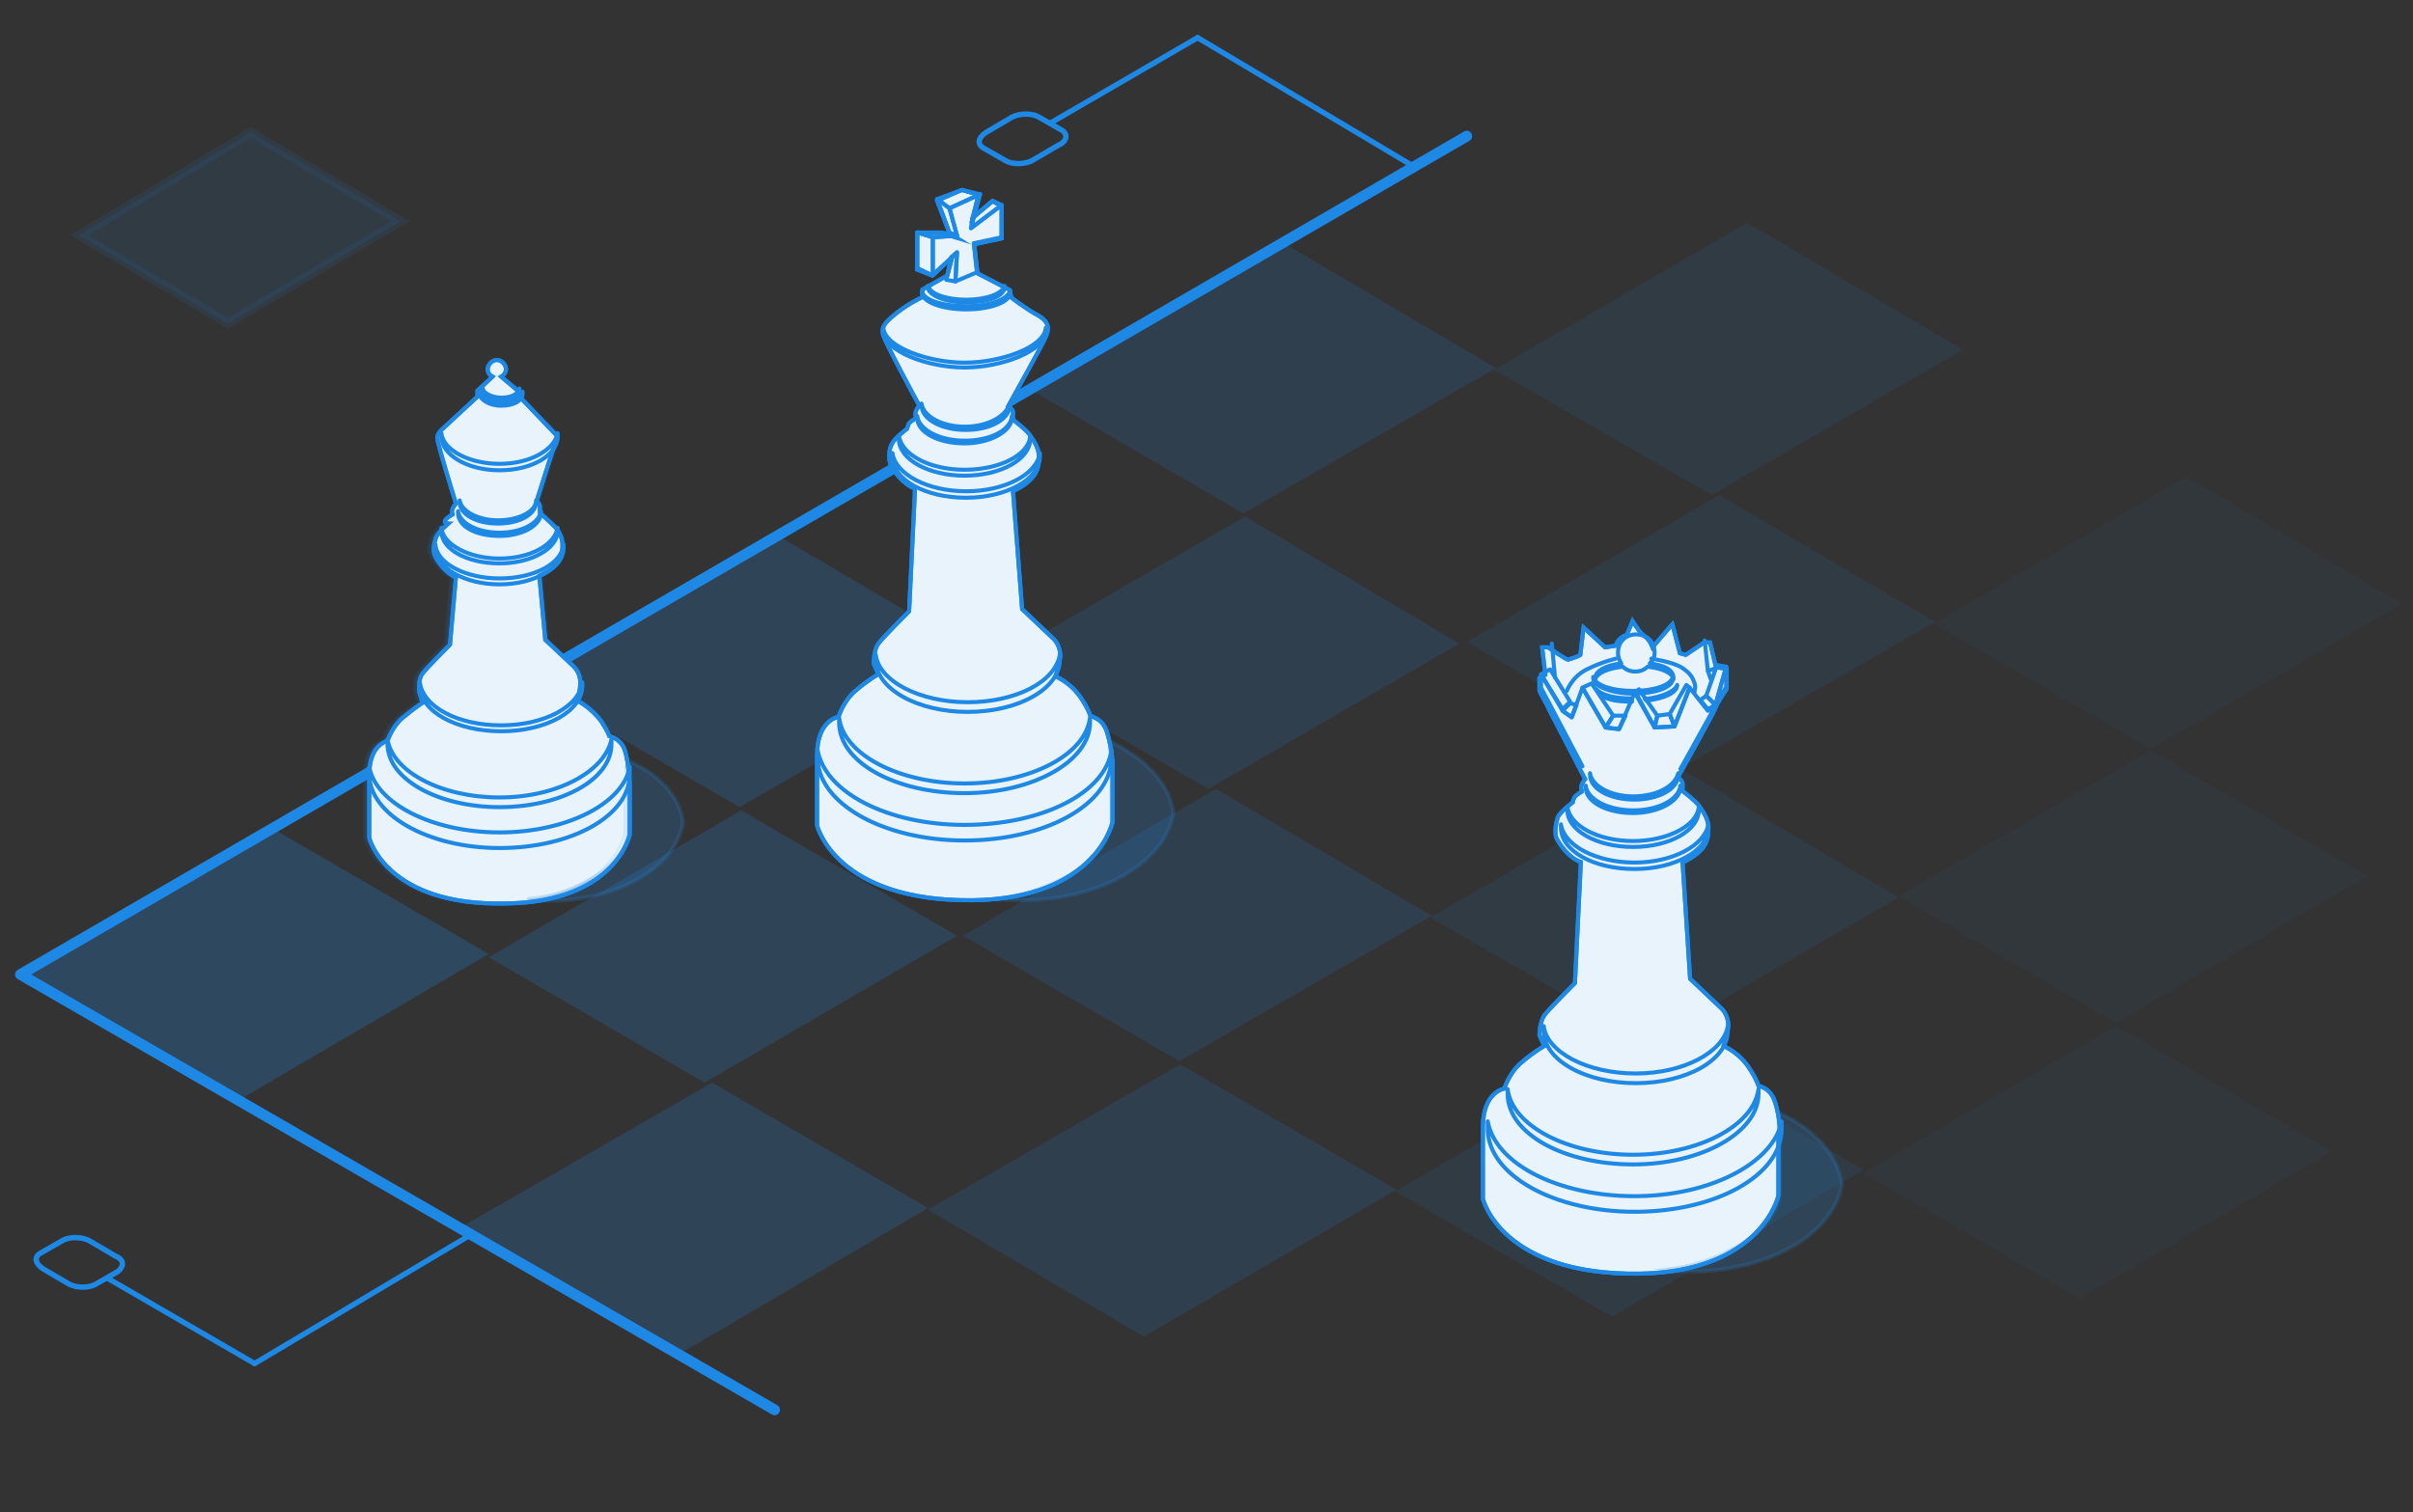 <?xml version="1.0" encoding="utf-8"?>
<!-- Generator: Adobe Illustrator 24.1.2, SVG Export Plug-In . SVG Version: 6.00 Build 0)  -->
<svg version="1.1" id="Layer_1" xmlns="http://www.w3.org/2000/svg" xmlns:xlink="http://www.w3.org/1999/xlink" x="0px" y="0px"
	 viewBox="0 0 448.3 281" style="enable-background:new 0 0 448.3 281;" xml:space="preserve">
<rect x="0" y="0" width="448.3" height="281" fill="#333333" stroke="none"/>
<style type="text/css">
	.st0{fill:none;stroke:#1E88E5;stroke-linecap:round;stroke-linejoin:round;stroke-miterlimit:10;}
	.st1{opacity:0.1;fill:#1E88E5;stroke:#1E88E5;stroke-width:1.714;stroke-miterlimit:10;enable-background:new    ;}
	.st2{fill:none;stroke:#1E88E5;stroke-width:2;stroke-linecap:round;stroke-linejoin:round;stroke-miterlimit:10;}
	.st3{opacity:0.25;fill:#1E88E5;enable-background:new    ;}
	.st4{opacity:0.2;fill:#1E88E5;enable-background:new    ;}
	.st5{opacity:0.15;fill:#1E88E5;enable-background:new    ;}
	.st6{opacity:0.1;fill:#1E88E5;enable-background:new    ;}
	.st7{opacity:5.000000e-02;fill:#1E88E5;enable-background:new    ;}
	.st8{fill:#FFFFFF;stroke:#1E88E5;stroke-width:0.75;stroke-miterlimit:10;}
	.st9{opacity:0.1;fill:#1E88E5;stroke:#1E88E5;stroke-width:0.75;stroke-miterlimit:10;enable-background:new    ;}
	.st10{fill:none;stroke:#1E88E5;stroke-width:0.75;stroke-linecap:round;stroke-linejoin:round;stroke-miterlimit:10.001;}
	.st11{opacity:0.2;fill:#1E88E5;stroke:#1E88E5;stroke-width:0.75;stroke-miterlimit:10;enable-background:new    ;}
</style>
<g>
	<line class="st0" x1="195.1" y1="22.9" x2="222.5" y2="7"/>
	<line class="st0" x1="222.5" y1="7" x2="263.1" y2="31.2"/>
	<path class="st0" d="M197.1,24.1l-4.2-2.4c-1.2-0.7-3.7-0.7-5.1,0.2l-4.6,2.7c-1.5,1-1.7,2.2-0.5,2.9l4.2,2.4
		c1.2,0.7,3.7,0.7,5.1-0.2l4.6-2.7C198.3,26.3,198.5,24.8,197.1,24.1z"/>
</g>
<polygon id="Path_14_" class="st1" points="14.7,43.7 42.3,60.1 74.4,41.1 46.6,24.6 "/>
<polyline class="st2" points="272.5,25.3 3.8,181.1 143.9,262 "/>
<g>
	<line class="st0" x1="19.9" y1="237.5" x2="47.3" y2="253.4"/>
	<line class="st0" x1="47.3" y1="253.4" x2="87.9" y2="229.2"/>
	<path class="st0" d="M21.9,236.3l-4.2,2.4c-1.2,0.7-3.7,0.7-5.1-0.2L8,235.8c-1.5-1-1.7-2.2-0.5-2.9l4.2-2.4
		c1.2-0.7,3.7-0.7,5.1,0.2l4.6,2.7C23.1,234.1,23.1,235.3,21.9,236.3z"/>
</g>
<polygon class="st3" points="3.8,181.3 44.1,204.6 90.8,177.3 50.7,154 "/>
<polygon class="st4" points="97.3,126.7 137.4,150 184.4,123 144.3,99.4 "/>
<polygon class="st5" points="190.9,72.1 231,95.4 277.9,68.4 237.8,44.8 "/>
<polygon class="st4" points="90.8,177.9 130.9,201.2 177.8,173.9 137.7,150.6 "/>
<polygon class="st5" points="184.1,123.3 224.5,146.6 271.1,119.6 231.3,96 "/>
<polygon class="st6" points="277.6,68.7 318,92 364.7,65 324.6,41.4 "/>
<polygon class="st4" points="85.4,228.2 125.8,251.9 172.4,224.5 132.3,201.2 "/>
<polygon class="st5" points="178.9,173.9 219.1,197.2 266,170.2 225.9,146.6 "/>
<polygon class="st6" points="272.5,119.3 312.6,142.6 359.5,115.6 319.4,92 "/>
<polygon class="st5" points="172.4,224.8 212.5,248.4 259.4,221.1 219.3,197.8 "/>
<polygon class="st6" points="265.7,170.5 306.1,193.8 352.7,166.8 312.9,143.2 "/>
<polygon class="st7" points="359.3,115.9 399.6,139.2 446.3,112.2 406.2,88.6 "/>
<polygon class="st6" points="259.2,221.4 299.5,244.7 346.2,217.4 306.1,194.1 "/>
<polygon class="st7" points="352.7,166.5 393.1,190.1 439.7,162.8 399.6,139.5 "/>
<polygon class="st7" points="346.2,218 386.3,241.3 433.2,214 393.1,190.7 "/>
<g>
	<path class="st8" d="M115.8,138.8c-0.9-1.7-2.6-2-2.6-2s-0.3-0.9-1.4-2.6c-2-2.8-4.6-4-4.6-4s0.6-1.4,0.6-3.4c0-2-1.4-3.1-1.4-3.1
		l-5.1-4.8l-1.1-11.9c4.3-2,4.3-4,4.3-5.7s-0.9-2.8-1.4-3.4c-0.6-0.6-2.8-2.6-2.8-2.6s0-0.6,0-1.1c0-0.6-0.6-1.1-0.6-1.1
		s3.4-10.8,3.7-11.4c0.3-0.6-0.3-1.1-0.3-1.1l-6.5-6.8l-0.3-1.1L93.1,70l0,0c0.6-0.3,0.9-0.9,0.9-1.4c0-0.9-0.9-1.7-1.7-1.7
		c-0.9,0-1.7,0.9-1.7,1.7c0,0.6,0.3,1.1,0.9,1.4l-2.8,2.6v1.1L81.9,80c0,0-0.9,0.9-0.6,1.7c0,0.9,3.4,11.9,3.4,11.9
		s-0.3,0.3-0.6,0.9c-0.3,0.9,0,0.9,0,1.1c0,0-1.1,0.6-1.4,1.1c-0.3,0.6,0.6,0.6,0.6,0.6s-2,1.7-2.3,2.6s-0.6,2-0.3,3.1
		c0.3,1.1,2.3,3.7,4,4.3l-1.1,12.5c0,0-4.6,4.6-5.1,5.4c-0.9,1.1-0.6,3.4-0.6,3.4l0.6,2c0,0-1.4,0.9-3.7,2.8c-2,1.7-2.8,4.3-2.8,4.3
		s-3.4,0.6-3.4,6.3v11.7c0,0,3.1,12.8,25.6,12.2c20.2-0.3,22.8-12.8,22.8-12.8v-9.7C116.9,144.8,116.7,140.5,115.8,138.8z"/>
	<path class="st9" d="M116.1,138.8c-0.9-1.7-2.6-2-2.6-2s-0.3-0.9-1.4-2.6c-2-2.8-4.6-4-4.6-4s0.6-1.4,0.6-3.4c0-2-1.4-3.1-1.4-3.1
		l-5.1-4.8l-1.1-11.9c4.3-2,4.3-4,4.3-5.7s-0.9-2.8-1.4-3.4c-0.6-0.6-2.8-2.6-2.8-2.6s0-0.6,0-1.1c0-0.6-0.6-1.1-0.6-1.1
		s3.4-10.8,3.7-11.4c0.3-0.6-0.3-1.1-0.3-1.1l-6.5-6.8l-0.3-1.1L93.3,70l0,0c0.6-0.3,0.9-0.9,0.9-1.4c0-0.9-0.9-1.7-1.7-1.7
		c-0.9,0-1.7,0.9-1.7,1.7c0,0.6,0.3,1.1,0.9,1.4l-2.8,2.6v1.1L82,79.9c0,0-0.9,0.9-0.6,1.7c0,0.9,3.4,11.9,3.4,11.9
		s-0.3,0.3-0.6,0.9c-0.3,0.9,0,0.9,0,1.1c0,0-1.1,0.6-1.4,1.1c-0.3,0.6-0.3,0.6-0.3,0.6s-2,1.7-2.3,2.6s-0.6,2-0.3,3.1
		c0.3,1.1,2.3,3.7,4,4.3l-1.1,12.5c0,0-4.6,4.6-5.1,5.4c-0.9,1.1-0.6,3.4-0.6,3.4l0.6,2c0,0-1.4,0.9-3.7,2.8c-2,1.7-2.8,4.3-2.8,4.3
		s-3.4,0.6-3.4,6.3v11.7c0,0,3.1,12.8,25.6,12.2c20.2-0.3,22.8-12.8,22.8-12.8v-9.7C117.2,144.8,116.7,140.5,116.1,138.8z"/>
	<path class="st10" d="M92.8,154.7c-12.5,0-23-5.4-24.2-12.2c0,0.6,0,0.9,0,1.4c0,7.4,10.8,13.7,24.2,13.7s24.2-6,24.2-13.7
		c0-0.6,0-0.9,0-1.4C115.8,149.3,105.3,154.7,92.8,154.7z"/>
	<path class="st10" d="M92.8,148.2c-10.8,0-19.9-4.8-20.8-10.8c0,0.3,0,0.6,0,0.9c0,6.5,9.4,11.7,20.8,11.7s20.8-5.1,20.8-11.7
		c0-0.3,0-0.6,0-0.9C112.4,143.3,103.6,148.2,92.8,148.2z"/>
	<path class="st10" d="M93.1,134.8c-8,0-14.5-3.4-15.1-8c0,0.3,0,0.3,0,0.6c0,4.8,6.8,8.5,15.1,8.5s15.1-3.7,15.1-8.5
		c0-0.3,0-0.3,0-0.6C107.6,131.4,101,134.8,93.1,134.8z"/>
	<path class="st10" d="M92.8,107.5c-6.3,0-11.7-2.8-11.9-6.3c0,0.3,0,0.3,0,0.6c0,3.7,5.4,6.8,11.9,6.8s11.9-3.1,11.9-6.8
		c0-0.3,0-0.3,0-0.6C104.4,104.7,99.3,107.5,92.8,107.5z"/>
	<path class="st10" d="M92.8,103.8c-5.7,0-10.5-2.6-10.8-5.7c0,0.3,0,0.3,0,0.6c0,3.4,4.8,6,10.8,6s10.8-2.8,10.8-6
		c0-0.3,0-0.3,0-0.6C103,101.3,98.5,103.8,92.8,103.8z"/>
	<path class="st10" d="M92.8,99c-4,0-7.4-1.7-7.7-4v0.3c0,2.6,3.4,4.3,7.7,4.3s7.7-2,7.7-4.3V95C100.2,97.3,96.8,99,92.8,99z"/>
	<path class="st10" d="M92.5,96.7c-3.7,0-6.8-1.7-7.1-3.7v0.3c0,2.3,3.1,4,7.1,4s7.1-1.7,7.1-4V93C99.6,95,96.5,96.7,92.5,96.7z"/>
	<path class="st10" d="M115.8,138.8c-0.9-1.7-2.6-2-2.6-2s-0.3-0.9-1.4-2.6c-2-2.8-4.6-4-4.6-4s0.6-1.4,0.6-3.4c0-2-1.4-3.1-1.4-3.1
		l-5.1-4.8l-1.1-11.9c4.3-2,4.3-4,4.3-5.7s-0.9-2.8-1.4-3.4c-0.6-0.6-2.8-2.6-2.8-2.6s0-0.6,0-1.1c0-0.6-0.6-1.1-0.6-1.1
		s3.4-10.8,3.7-11.4c0.3-0.6-0.3-1.1-0.3-1.1l-6.5-6.8l-0.3-1.1L93.1,70l0,0c0.6-0.3,0.9-0.9,0.9-1.4c0-0.9-0.9-1.7-1.7-1.7
		c-0.9,0-1.7,0.9-1.7,1.7c0,0.6,0.3,1.1,0.9,1.4l-2.8,2.6v1.1L81.9,80c0,0-0.9,0.9-0.6,1.7c0,0.9,3.4,11.9,3.4,11.9
		s-0.3,0.3-0.6,0.9c-0.3,0.9,0,0.9,0,1.1c0,0-1.1,0.6-1.4,1.1c-0.3,0.6,0.6,0.6,0.6,0.6s-2,1.7-2.3,2.6s-0.6,2-0.3,3.1
		c0.3,1.1,2.3,3.7,4,4.3l-1.1,12.5c0,0-4.6,4.6-5.1,5.4c-0.9,1.1-0.6,3.4-0.6,3.4l0.6,2c0,0-1.4,0.9-3.7,2.8c-2,1.7-2.8,4.3-2.8,4.3
		s-3.4,0.6-3.4,6.3v11.7c0,0,3.1,12.8,25.6,12.2c20.2-0.3,22.8-12.8,22.8-12.8v-9.7C116.9,144.8,116.7,140.5,115.8,138.8z"/>
	<path class="st10" d="M116.9,142.5"/>
	<path class="st10" d="M92.8,86.2c-5.7,0-10.5-2.6-10.8-5.7c0,0.3,0,0.3,0,0.6c0,3.4,4.8,6.3,10.8,6.3s10.8-2.8,10.8-6.3
		c0-0.3,0-0.3,0-0.6C103,83.6,98.5,86.2,92.8,86.2z"/>
	<path class="st10" d="M93.1,74.8c-2,0-3.7-0.9-4-2c0,0,0,0,0,0.3c0,1.1,1.7,2.3,4,2.3s4-0.9,4-2.3c0,0,0,0,0-0.3
		C96.8,73.9,95.1,74.8,93.1,74.8z"/>
	<path class="st10" d="M93.1,73.9c-1.7,0-3.4-0.9-3.4-1.7c0,0,0,0,0,0.3c0,1.1,1.4,2,3.4,2s3.4-0.9,3.4-2c0,0,0,0,0-0.3
		C96.2,73.4,94.8,73.9,93.1,73.9z"/>
	<path class="st11" d="M116.7,141.4v0.3c0,0.3,0,0.6-0.3,0.9c0,0.9,0.3,1.7,0.3,2c0-0.3,0-0.3,0-0.6v9.7c0,0.3,0,0.3,0,0.6v0.3l0,0
		c-0.3,3.7-3.4,7.1-8,9.4c-2.6,1.4-6.3,2.8-10.8,3.1c1.4,0,2.6,0.3,4,0.3c13.1,0,23.6-6.3,25-14.5
		C126.3,147.9,122.4,143.9,116.7,141.4z"/>
</g>
<g>
	<path class="st8" d="M205.4,135.4c-0.9-2-2.8-2.3-2.8-2.3s-0.3-1.1-1.4-2.8c-2-3.4-5.1-4.6-5.1-4.6s0.6-1.7,0.9-3.7
		c0-2.3-1.4-3.4-1.4-3.4l-5.7-5.4l-1.7-21.9c4.8-2.3,4.8-4.6,4.8-6.5c0-1.7-1.1-3.1-1.7-4s-3.1-2.8-3.1-2.8s0-0.9,0-1.4
		c0-0.6-0.9-1.1-0.9-1.1s6.8-12.2,7.1-13.1c0.3-0.9,0.9-2.3-1.4-3.7c-2.6-1.4-5.1-3.4-5.1-3.4l-0.3-1.4l-6-3.1l-0.6-5.4l5.1-1.1v-6
		l-1.7-0.9l-3.7,3.1l1.1-4.3l-3.1-0.9l-4.6,2l2.3,6l1.4,0.9l-2.8-0.9h-4.6v6.8l2.8,1.1l3.7-3.4l-0.9,3.4l-4.6,2.6v1.4
		c0,0-3.1,1.4-5.7,3.7c-2,1.7-1.7,2.3-1.7,3.1c0,0.9,6.8,13.4,6.8,13.4s-0.3,0.3-0.6,0.9c-0.3,0.9,0,1.1,0,1.4c0,0-1.1,0.6-1.4,1.1
		c-0.3,0.9-0.3,0.9-0.3,0.9s-2.3,1.7-2.8,2.8c-0.6,1.1-0.6,2.6-0.3,3.7c0.6,1.4,2.6,4,4.6,4.6l-1.1,22.8c0,0-5.1,5.1-5.7,6
		c-0.9,1.1-0.9,3.7-0.9,3.7l0.9,2c0,0-1.7,0.9-4.3,3.1c-2.3,2-3.1,4.8-3.1,4.8s-4,0.6-4,7.1v13.1c0,0,3.4,14.2,29,13.9
		c22.8-0.3,25.9-14.5,25.9-14.5V142C206.8,141.9,206.3,137.4,205.4,135.4z"/>
	<path class="st9" d="M205.4,135.4c-0.9-2-2.8-2.3-2.8-2.3s-0.3-1.1-1.4-2.8c-2-3.4-5.1-4.6-5.1-4.6s0.6-1.7,0.9-3.7
		c0-2.3-1.4-3.4-1.4-3.4l-5.7-5.4l-1.7-21.9c4.8-2.3,4.8-4.6,4.8-6.5c0-1.7-1.1-3.1-1.7-4s-3.1-2.8-3.1-2.8s0-0.9,0-1.4
		c0-0.6-0.9-1.1-0.9-1.1s6.8-12.2,7.1-13.1c0.3-0.9,0.9-2.3-1.4-3.7c-2.6-1.4-5.1-3.4-5.1-3.4l-0.3-1.4l-6-3.1l-0.6-5.4l5.1-1.1v-6
		l-1.7-0.9l-3.7,3.1l1.1-4.3l-3.1-0.9l-4.6,2l2.3,6l1.4,0.9l-2.8-0.9h-4.6v6.8l2.8,1.1l3.7-3.4l-0.9,3.4l-4.6,2.6v1.4
		c0,0-3.1,1.4-5.7,3.7c-2,1.7-1.7,2.3-1.7,3.1c0,0.9,6.8,13.4,6.8,13.4s-0.3,0.3-0.6,0.9c-0.3,0.9,0,1.1,0,1.4c0,0-1.1,0.6-1.4,1.1
		c-0.3,0.9-0.3,0.9-0.3,0.9s-2.3,1.7-2.8,2.8c-0.6,1.1-0.6,2.6-0.3,3.7c0.6,1.4,2.6,4,4.6,4.6l-1.1,22.8c0,0-5.1,5.1-5.7,6
		c-0.9,1.1-0.9,3.7-0.9,3.7l0.9,2c0,0-1.7,0.9-4.3,3.1c-2.3,2-3.1,4.8-3.1,4.8s-4,0.6-4,7.1v13.1c0,0,3.4,14.2,29,13.9
		c22.8-0.3,25.9-14.5,25.9-14.5V142C206.8,141.9,206.3,137.4,205.4,135.4z"/>
	<path class="st10" d="M179.2,153.3c-14.2,0-25.9-6-27.3-13.9c0,0.6,0,1.1,0,1.4c0,8.5,12.2,15.4,27.3,15.4s27.3-6.8,27.3-15.4
		c0-0.6,0-1.1,0-1.4C205.4,147.3,193.7,153.3,179.2,153.3z"/>
	<path class="st10" d="M179.2,145.6c-12.2,0-22.5-5.4-23.3-12.2c0,0.3,0,0.6,0,0.9c0,7.4,10.5,13.1,23.3,13.1s23.3-6,23.3-13.1
		c0-0.3,0-0.6,0-0.9C201.7,140.2,191.5,145.6,179.2,145.6z"/>
	<path class="st10" d="M179.8,130.5c-9.1,0-16.5-4-17.1-8.8c0,0.3,0,0.6,0,0.9c0,5.4,7.7,9.7,17.1,9.7s17.1-4.3,17.1-9.7
		c0-0.3,0-0.6,0-0.9C196,126.8,188.6,130.5,179.8,130.5z"/>
	<path class="st10" d="M179.5,91.3c-7.1,0-13.1-3.1-13.7-7.1c0,0.3,0,0.3,0,0.6c0,4.3,6,7.7,13.7,7.7c7.4,0,13.7-3.4,13.7-7.7
		c0-0.3,0-0.3,0-0.6C192.6,88.2,186.6,91.3,179.5,91.3z"/>
	<path class="st10" d="M179.2,87.3c-6.5,0-11.7-2.8-12.2-6.3c0,0.3,0,0.3,0,0.6c0,3.7,5.4,6.8,12.2,6.8s12.2-3.1,12.2-6.8
		c0-0.3,0-0.3,0-0.6C191.2,84.5,185.8,87.3,179.2,87.3z"/>
	<path class="st10" d="M179.2,81.9c-4.6,0-8.5-2-8.8-4.6v0.3c0,2.8,4,4.8,8.8,4.8s8.8-2.3,8.8-4.8v-0.3
		C187.8,79.9,184.1,81.9,179.2,81.9z"/>
	<path class="st10" d="M179.2,79.3c-4.3,0-7.7-2-8-4.3v0.3c0,2.6,3.7,4.6,8.2,4.6c4.6,0,8.2-2,8.2-4.6V75
		C186.9,77.4,183.5,79.3,179.2,79.3z"/>
	<path class="st10" d="M206.5,139.4"/>
	<path class="st10" d="M179.2,67.4c-6.5,0-14.8-2.8-15.1-6.5c0,0.3,0,0.3,0,0.6c0,3.7,8.2,6.8,15.1,6.8s15.1-3.1,15.1-6.8
		c0-0.3,0-0.3,0-0.6C194,64.6,185.8,67.4,179.2,67.4z"/>
	<path class="st10" d="M179.5,56.9c-4.3,0-8-1.1-8.2-2.8v0.3c0,1.7,3.7,3.1,8.2,3.1c4.6,0,8.2-1.4,8.2-3.1V54
		C187.2,55.7,183.8,56.9,179.5,56.9z"/>
	<path class="st10" d="M179.5,55.7c-3.7,0-6.8-1.1-7.1-2.6c0,0,0,0,0,0.3c0,1.4,3.1,2.8,7.1,2.8s7.1-1.1,7.1-2.8c0,0,0,0,0-0.3
		C186.3,54.6,183.2,55.7,179.5,55.7z"/>
	<path class="st11" d="M206.5,137.9c0,0.3,0,0.3,0,0.6s0,0.6-0.3,0.9c0.3,1.1,0.3,2,0.3,2.3c0-0.3,0-0.3,0-0.6v10.8
		c0,0.3,0,0.3,0,0.6v0.3l0,0c-0.6,4.3-4,8-9.1,10.5c-3.1,1.7-7.1,3.1-12.2,3.7c1.4,0.3,3.1,0.3,4.6,0.3c14.8,0,26.7-7.1,28.2-16.2
		C217.3,145.6,212.8,141.1,206.5,137.9z"/>
	<g>
		<polygon class="st10" points="173.3,44.1 177.8,43.8 176.4,38.7 182.1,36.1 180.4,42.4 186.1,38.1 186.1,44.1 180.9,45.2 
			181.5,50.6 177.5,52.3 177.8,46.9 173.3,51.2 		"/>
		<polygon class="st10" points="173.3,44.1 170.4,43.2 170.4,49.8 173.3,51.2 		"/>
		<polygon class="st10" points="177.8,43.8 175,43.2 170.4,43.2 173.3,44.1 		"/>
		<polygon class="st10" points="176.4,38.7 174.1,37 176.4,43.2 177.8,43.8 		"/>
		<polygon class="st10" points="182.1,36.1 178.7,35.3 174.1,37 176.4,38.7 		"/>
		<polygon class="st10" points="180.4,42.4 180.7,40.4 184.4,37.3 186.1,38.1 		"/>
		<polygon class="st10" points="177.5,52.3 175.8,52 176.7,47.8 177.8,46.9 		"/>
	</g>
	<path class="st10" d="M205.4,135.4c-0.9-2-2.8-2.3-2.8-2.3s-0.3-1.1-1.4-2.8c-2-3.4-5.1-4.6-5.1-4.6s0.6-1.7,0.9-3.7
		c0-2.3-1.4-3.4-1.4-3.4l-5.7-5.4l-1.7-21.9c4.8-2.3,4.8-4.6,4.8-6.5c0-1.7-1.1-3.1-1.7-4s-3.1-2.8-3.1-2.8s0-0.9,0-1.4
		c0-0.6-0.9-1.1-0.9-1.1s6.8-12.2,7.1-13.1c0.3-0.9,0.9-2.3-1.4-3.7c-2.6-1.4-5.1-3.4-5.1-3.4l-0.3-1.4l-6-3.1l-0.6-5.4l5.1-1.1v-6
		l-1.7-0.9l-3.7,3.1l1.1-4.3l-3.1-0.9l-4.6,2l2.3,6l1.4,0.9l-2.8-0.9h-4.6v6.8l2.8,1.1l3.7-3.4l-0.9,3.4l-4.6,2.6v1.4
		c0,0-3.1,1.4-5.7,3.7c-2,1.7-1.7,2.3-1.7,3.1c0,0.9,6.8,13.4,6.8,13.4s-0.3,0.3-0.6,0.9c-0.3,0.9,0,1.1,0,1.4c0,0-1.1,0.6-1.4,1.1
		c-0.3,0.9-0.3,0.9-0.3,0.9s-2.3,1.7-2.8,2.8c-0.6,1.1-0.6,2.6-0.3,3.7c0.6,1.4,2.6,4,4.6,4.6l-1.1,22.8c0,0-5.1,5.1-5.7,6
		c-0.9,1.1-0.9,3.7-0.9,3.7l0.9,2c0,0-1.7,0.9-4.3,3.1c-2.3,2-3.1,4.8-3.1,4.8s-4,0.6-4,7.1v13.1c0,0,3.4,14.2,29,13.9
		c22.8-0.3,25.9-14.5,25.9-14.5V142C206.8,141.9,206.3,137.4,205.4,135.4z"/>
</g>
<g>
	<path class="st8" d="M329.5,204.1c-0.9-2-2.8-2.3-2.8-2.3s-0.3-1.1-1.4-2.8c-2-3.4-5.1-4.6-5.1-4.6s0.6-1.7,0.9-3.7
		c0-2.3-1.4-3.4-1.4-3.4l-5.7-5.4l-1.4-21.6c4.8-2.3,4.8-4.6,4.8-6.5c0-1.7-1.1-3.1-1.7-4s-3.1-2.8-3.1-2.8s0-0.9,0-1.4
		c0-0.6-0.9-1.1-0.9-1.1s6.8-12.2,7.1-13.1s2-3.4,2-3.4v-3.7l-2-0.3l-1.1-4.6h-1.1l-3.4,2.3l-1.1-0.3l-1.4-5.4l-3.7,4.3
		c-0.3-0.9-0.9-1.7-1.7-2.3c-0.6-0.3-2-2.6-2-2.6s-0.9,2.3-1.1,2.6c-0.9,0.3-1.7,0.9-2,2l-2,0.3l-4-3.7l-0.6,5.1
		c0,0-0.3,0.3-2.3,0.9c-0.3,0-3.7-2.3-3.7-2.3h-1.1l0.6,5.1L286,126v2.3c0.3,0.9,1.7,3.1,1.7,3.4l6.8,13.1c0,0-0.3,0.3-0.6,0.9
		c-0.3,0.9,0,1.1,0,1.4c0,0-1.1,0.6-1.4,1.1c-0.3,0.6-0.3,0.9-0.3,0.9s-2.3,1.7-2.8,2.8c-0.3,1.1-0.6,2.3-0.3,3.7
		c0.6,1.4,2.6,4,4.6,4.6l-1.1,22.5c0,0-5.1,5.1-5.7,6c-0.9,1.4-0.9,3.7-0.9,3.7l0.9,2c0,0-1.7,0.9-4.3,3.1c-2.3,2-3.1,4.8-3.1,4.8
		s-4,0.6-4,7.1v13.4c0,0,3.4,14.2,29,13.9c22.8-0.3,25.9-14.5,25.9-14.5v-10.8C331,210.6,330.4,206.1,329.5,204.1z"/>
	<path class="st9" d="M329.5,204.1c-0.9-2-2.8-2.3-2.8-2.3s-0.3-1.1-1.4-2.8c-2-3.4-5.1-4.6-5.1-4.6s0.6-1.7,0.9-3.7
		c0-2.3-1.4-3.4-1.4-3.4l-5.7-5.4l-1.4-21.6c4.8-2.3,4.8-4.6,4.8-6.5c0-1.7-1.1-3.1-1.7-4s-3.1-2.8-3.1-2.8s0-0.9,0-1.4
		c0-0.6-0.9-1.1-0.9-1.1s6.8-12.2,7.1-13.1s2-3.4,2-3.4v-3.7l-2-0.3l-1.1-4.6h-1.1l-3.4,2.3l-1.1-0.3l-1.4-5.4l-3.7,4.3
		c-0.3-0.9-0.9-1.7-1.7-2.3c-0.6-0.3-2-2.6-2-2.6s-0.9,2.3-1.1,2.6c-0.9,0.3-1.7,0.9-2,2l-2,0.3l-4-3.7l-0.6,5.1
		c0,0-0.3,0.3-2.3,0.9c-0.3,0-3.7-2.3-3.7-2.3h-1.1l0.6,5.1L286,126v2.3c0.3,0.9,1.7,3.1,1.7,3.4l6.8,13.1c0,0-0.3,0.3-0.6,0.9
		c-0.3,0.9,0,1.1,0,1.4c0,0-1.1,0.6-1.4,1.1c-0.3,0.6-0.3,0.9-0.3,0.9s-2.3,1.7-2.8,2.8c-0.3,1.1-0.6,2.3-0.3,3.7
		c0.6,1.4,2.6,4,4.6,4.6l-1.1,22.5c0,0-5.1,5.1-5.7,6c-0.9,1.4-0.9,3.7-0.9,3.7l0.9,2c0,0-1.7,0.9-4.3,3.1c-2.3,2-3.1,4.8-3.1,4.8
		s-4,0.6-4,7.1v13.4c0,0,3.4,14.2,29,13.9c22.8-0.3,25.9-14.5,25.9-14.5v-10.8C331,210.6,330.4,206.1,329.5,204.1z"/>
	<path class="st10" d="M303.7,222.3c-14.2,0-25.9-6-27.3-13.9c0,0.6,0,1.1,0,1.4c0,8.5,12.2,15.4,27.3,15.4s27.3-6.8,27.3-15.4
		c0-0.6,0-1.1,0-1.4C329.5,216,317.9,222.3,303.7,222.3z"/>
	<path class="st10" d="M303.4,214.6c-12.2,0-22.5-5.4-23.3-12.2c0,0.3,0,0.6,0,0.9c0,7.4,10.5,13.1,23.3,13.1s23.3-6,23.3-13.1
		c0-0.3,0-0.6,0-0.9C325.8,209.2,315.6,214.6,303.4,214.6z"/>
	<path class="st10" d="M303.9,199.5c-9.1,0-16.5-4-17.1-8.8c0,0.3,0,0.6,0,0.9c0,5.4,7.7,9.7,17.1,9.7s17.1-4.3,17.1-9.7
		c0-0.3,0-0.6,0-0.9C320.2,195.5,312.8,199.5,303.9,199.5z"/>
	<path class="st10" d="M303.7,160.3c-7.1,0-13.1-3.1-13.7-7.1c0,0.3,0,0.3,0,0.6c0,4.3,6,7.7,13.7,7.7c7.4,0,13.7-3.4,13.7-7.7
		c0-0.3,0-0.3,0-0.6C316.7,157.1,310.8,160.3,303.7,160.3z"/>
	<path class="st10" d="M303.4,156.3c-6.5,0-11.7-2.8-12.2-6.3c0,0.3,0,0.3,0,0.6c0,3.7,5.4,6.8,12.2,6.8c6.8,0,12.2-3.1,12.2-6.8
		c0-0.3,0-0.3,0-0.6C315.3,153.4,309.9,156.3,303.4,156.3z"/>
	<path class="st10" d="M303.4,150.6c-4.6,0-8.5-2-8.8-4.6v0.3c0,2.8,4,4.8,8.8,4.8s8.8-2.3,8.8-4.8V146
		C311.9,148.6,308.2,150.6,303.4,150.6z"/>
	<path class="st10" d="M303.4,148c-4.3,0-7.7-2-8-4.3v0.3c0,2.6,3.7,4.6,8.2,4.6c4.6,0,8.2-2,8.2-4.6v-0.3
		C311.1,146.3,307.6,148,303.4,148z"/>
	<path class="st10" d="M330.7,208.3"/>
	<path class="st10" d="M303.4,128.4c-4,0-7.1-1.1-7.4-2.6c0,0,0,0,0,0.3c0,1.4,3.4,2.8,7.4,2.8s7.4-1.1,7.4-2.8c0,0,0,0,0-0.3
		C310.5,127.3,307.4,128.4,303.4,128.4z"/>
	<path class="st11" d="M330.7,206.9c0,0.3,0,0.3,0,0.6s0,0.6-0.3,0.9c0.3,1.1,0.3,2,0.3,2.3c0-0.3,0-0.3,0-0.6v10.8
		c0,0.3,0,0.3,0,0.6v0.3l0,0c-0.6,4.3-4,8-9.1,10.5c-3.1,1.7-7.1,3.1-12.2,3.7c1.4,0.3,3.1,0.3,4.6,0.3c14.8,0,26.7-7.1,28.2-16.2
		C341.5,214.6,336.9,209.8,330.7,206.9z"/>
	<path class="st10" d="M306.5,123.3c0.6-0.6,0.9-1.1,0.9-2c0-2-1.4-3.4-3.4-3.4s-3.4,1.4-3.4,3.4c0,0.9,0.3,1.4,0.6,2
		c-2.8,0.3-4.8,1.4-4.8,2.6c0,0,0,0,0,0.3c0.3-1.1,2.3-2,5.1-2.3c0.6,0.6,1.4,0.9,2.3,0.9s1.7-0.3,2.3-0.9c2.6,0.3,4.6,1.1,4.8,2.3
		c0,0,0,0,0-0.3C310.8,124.4,309.1,123.6,306.5,123.3z"/>
	<path class="st10" d="M329.5,204.1c-0.9-2-2.8-2.3-2.8-2.3s-0.3-1.1-1.4-2.8c-2-3.4-5.1-4.6-5.1-4.6s0.6-1.7,0.9-3.7
		c0-2.3-1.4-3.4-1.4-3.4l-5.7-5.4l-1.4-21.6c4.8-2.3,4.8-4.6,4.8-6.5c0-1.7-1.1-3.1-1.7-4s-3.1-2.8-3.1-2.8s0-0.9,0-1.4
		c0-0.6-0.9-1.1-0.9-1.1s6.8-12.2,7.1-13.1s2-3.4,2-3.4v-3.7l-2-0.3l-1.1-4.6h-1.1l-3.4,2.3l-1.1-0.3l-1.4-5.4l-3.7,4.3
		c-0.3-0.9-0.9-1.7-1.7-2.3c-0.6-0.3-2-2.6-2-2.6s-0.9,2.3-1.1,2.6c-0.9,0.3-1.7,0.9-2,2l-2,0.3l-4-3.7l-0.6,5.1
		c0,0-0.3,0.3-2.3,0.9c-0.3,0-3.7-2.3-3.7-2.3h-1.1l0.6,5.1L286,126v2.3c0.3,0.9,1.7,3.1,1.7,3.4l6.8,13.1c0,0-0.3,0.3-0.6,0.9
		c-0.3,0.9,0,1.1,0,1.4c0,0-1.1,0.6-1.4,1.1c-0.3,0.6-0.3,0.9-0.3,0.9s-2.3,1.7-2.8,2.8c-0.3,1.1-0.6,2.3-0.3,3.7
		c0.6,1.4,2.6,4,4.6,4.6l-1.1,22.5c0,0-5.1,5.1-5.7,6c-0.9,1.4-0.9,3.7-0.9,3.7l0.9,2c0,0-1.7,0.9-4.3,3.1c-2.3,2-3.1,4.8-3.1,4.8
		s-4,0.6-4,7.1v13.4c0,0,3.4,14.2,29,13.9c22.8-0.3,25.9-14.5,25.9-14.5v-10.8C331,210.6,330.4,206.1,329.5,204.1z"/>
	<g>
		<path class="st10" d="M286.3,125.3l1.7-0.9l3.7,6l-1.4,1.4L286.3,125.3z"/>
		<polygon class="st10" points="292,133.3 290.3,132.1 291.7,130.7 292.9,131 		"/>
		<polygon class="st10" points="294,127.8 295.7,127 299.7,133 298.3,135.2 		"/>
		<polygon class="st10" points="300.8,135.5 298.3,135.2 299.7,133 302,133 		"/>
		<polygon class="st10" points="304.5,128.1 303.9,128.7 307.4,135.2 307.9,133 		"/>
		<polygon class="st10" points="310.2,132.7 307.9,133 307.4,135.2 311.1,135 		"/>
		<polygon class="st10" points="313.3,127.3 313.9,127.8 311.1,135 310.2,132.7 		"/>
		<polygon class="st10" points="315.9,130.1 317.3,131.8 318.7,131 317,129.3 		"/>
		<polygon class="st10" points="319,123.6 317,129.3 318.7,131 320.7,123.9 		"/>
		<polyline class="st10" points="294,142.4 286.3,127.8 286.3,125.3 290.3,132.1 292,133.3 294,127.8 298.3,135.2 300.8,135.5 
			303.7,128.7 307.4,135.2 311.1,135 313.9,127.8 317.3,132.1 318.7,131 320.7,123.9 320.7,127.6 312.2,142.9 		"/>
	</g>
	<path class="st10" d="M296.6,128.1l0.6,0.9c1.1,0.9,2.6,1.4,6,1.4v-0.6C300.2,129.8,297.7,129.3,296.6,128.1z"/>
	<path class="st10" d="M311.6,127.3L311.6,127.3c-0.3,1.1-2.8,2.3-6,2.6l0.3,0.3C309.3,129.8,311.6,128.7,311.6,127.3z"/>
	<line class="st10" x1="288.3" y1="119.6" x2="288.9" y2="125.9"/>
	<polyline class="st10" points="316.7,119 317.3,124.7 318.7,124.2 	"/>
	<line class="st10" x1="317.9" y1="126.4" x2="317.3" y2="124.7"/>
	<path class="st10" d="M291.1,128.4c0,0,0.9-2.6,3.7-4c2.8-1.4,5.4-2,5.4-2"/>
	<path class="st10" d="M306.8,122.4c0,0,4,0.6,5.7,1.7s2,2,2.3,2.8c0.3,0.6,0,1.7,0,1.7"/>
</g>
</svg>
